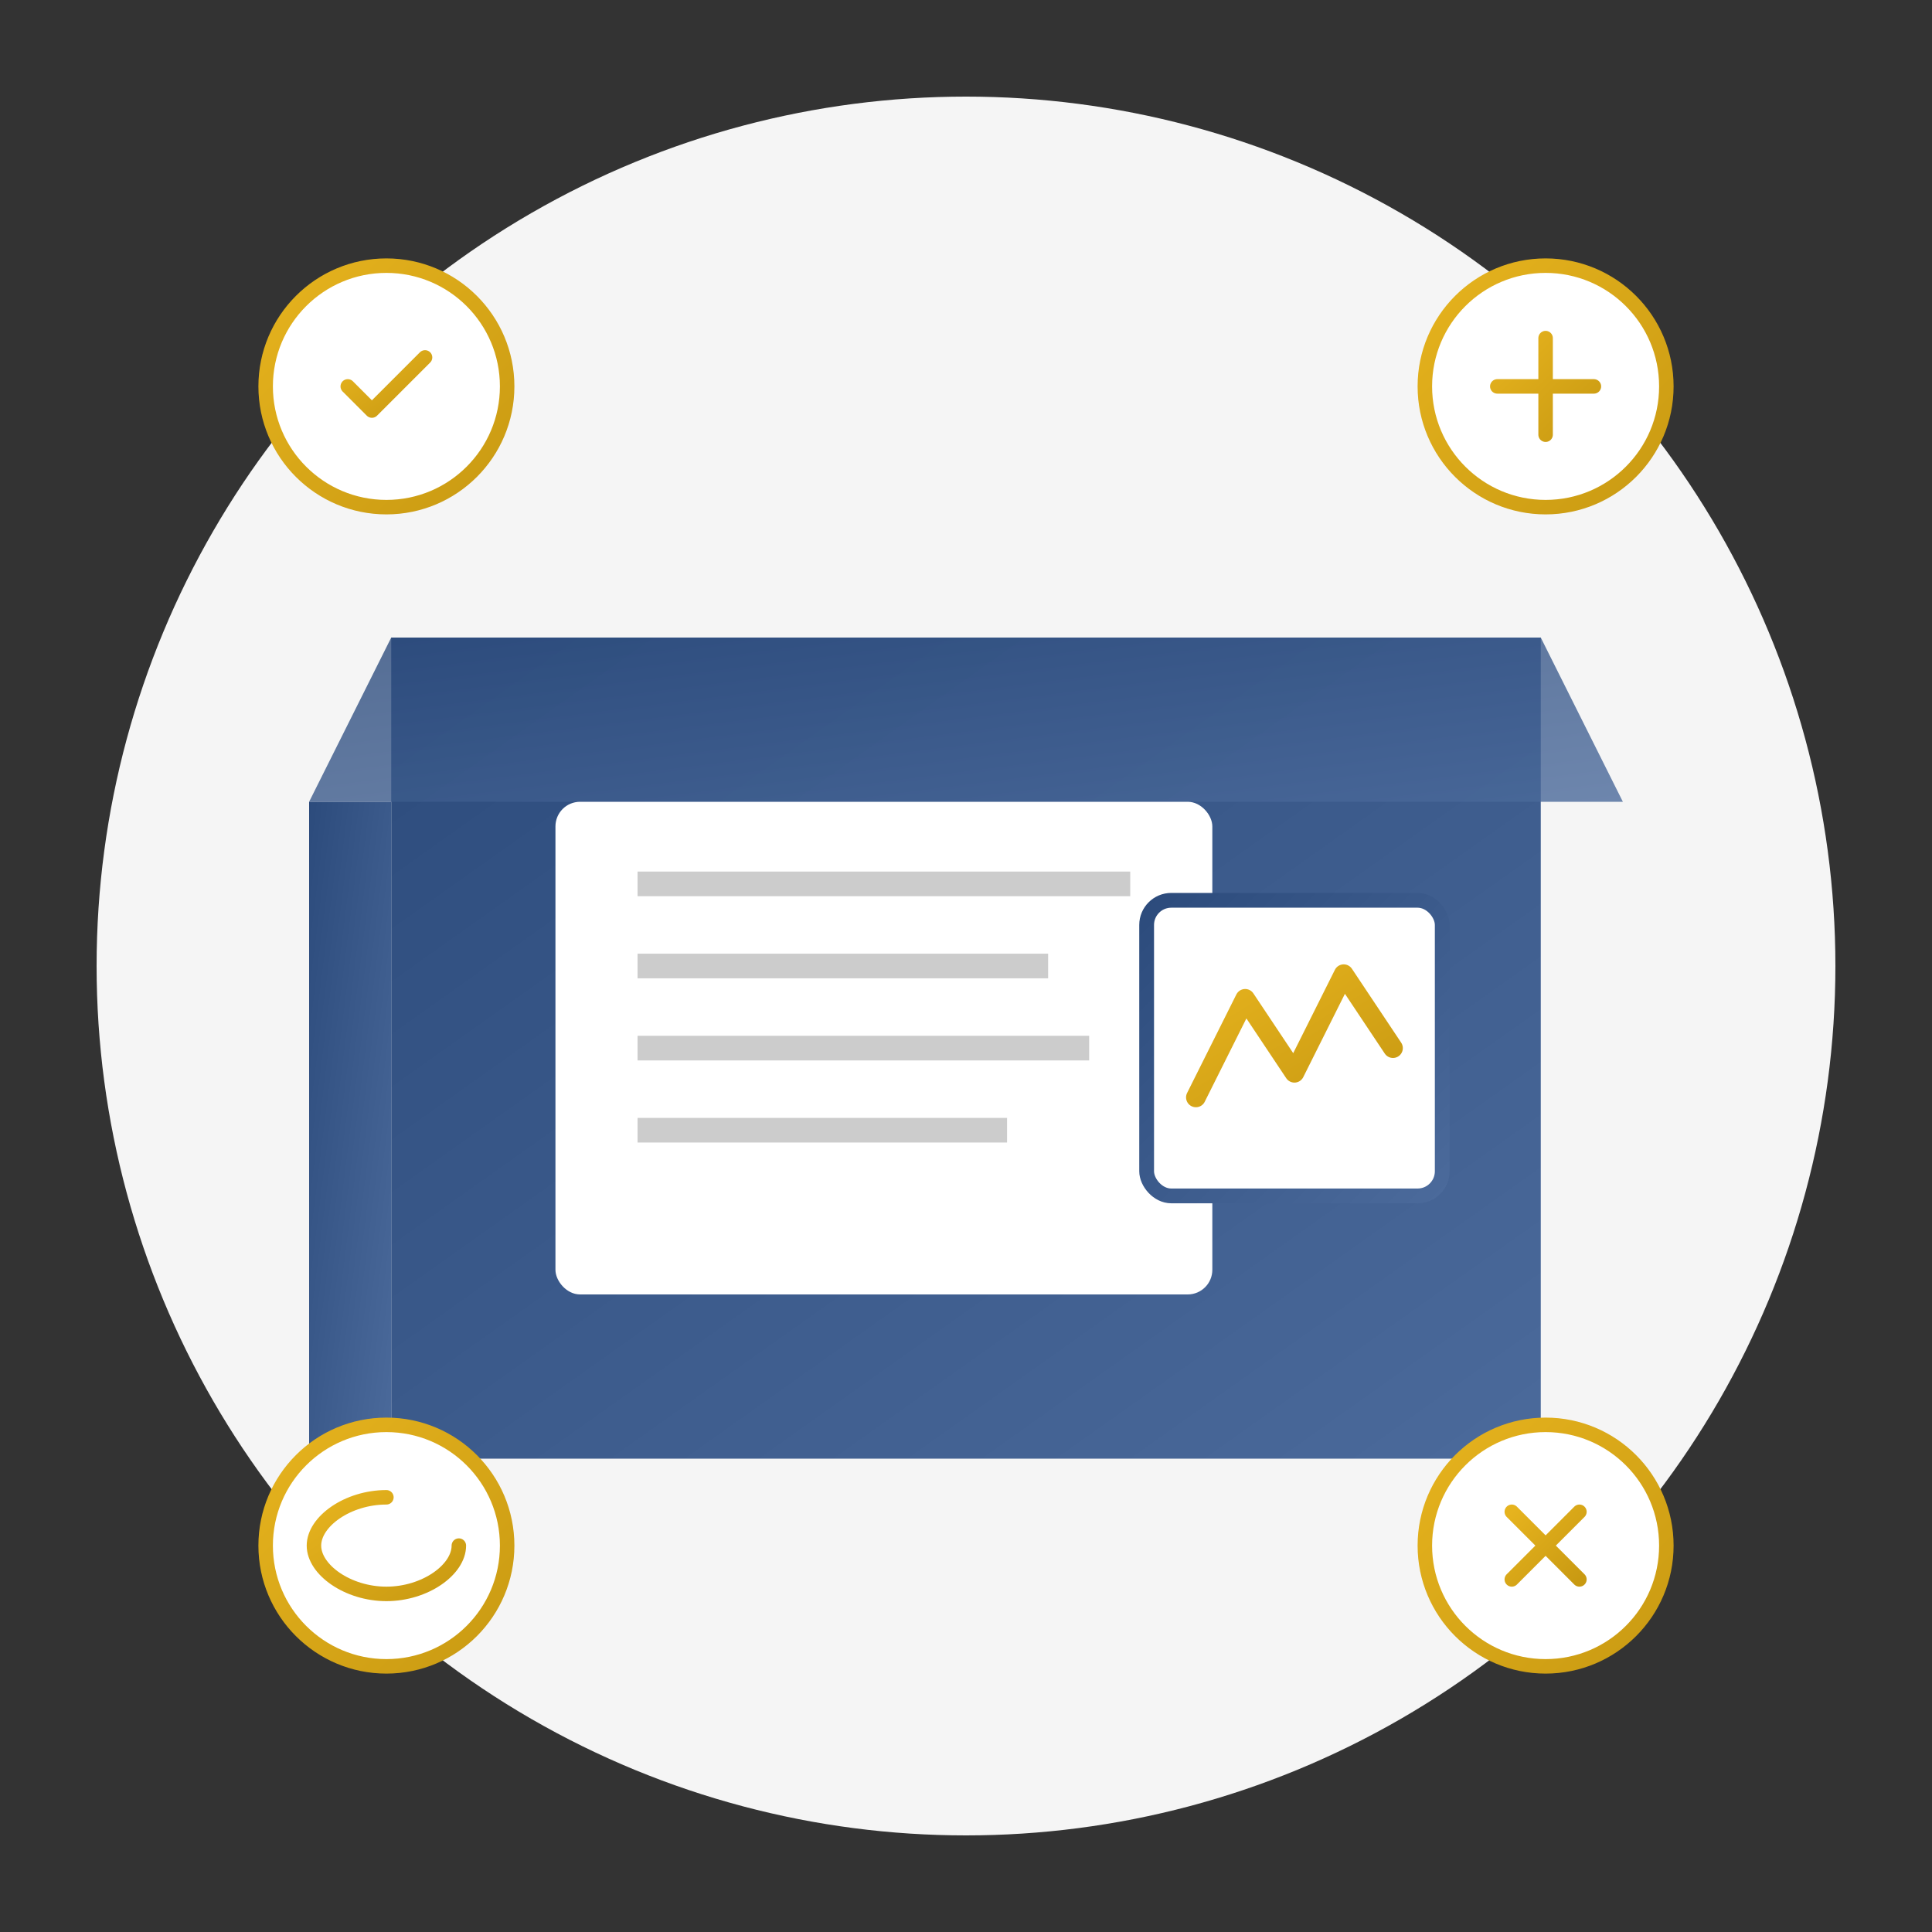 <svg xmlns="http://www.w3.org/2000/svg" width="200" height="200" viewBox="0 0 200 200">
  <rect x="0" y="0" width="200" height="200" fill="#333333" stroke="none"/>
  <defs>
    <linearGradient id="services-gradient" x1="0%" y1="0%" x2="100%" y2="100%">
      <stop offset="0%" stop-color="#2c4b7c"/>
      <stop offset="100%" stop-color="#4b6a9b"/>
    </linearGradient>
    <linearGradient id="gold-accent" x1="0%" y1="0%" x2="100%" y2="100%">
      <stop offset="0%" stop-color="#e6b31e"/>
      <stop offset="100%" stop-color="#c99a12"/>
    </linearGradient>
  </defs>
  
  <!-- Cercle d'arrière-plan -->
  <circle cx="100" cy="100" r="90" fill="#f5f5f5"/>
  
  <!-- Dossier financier -->
  <g transform="translate(100, 100) scale(0.85)">
    <!-- Corps du dossier -->
    <path d="M-70,-40 H70 V60 H-70 Z" fill="url(#services-gradient)" rx="5" ry="5"/>
    <path d="M-80,-20 H-70 V60 H-80 Z" fill="url(#services-gradient)"/>
    <path d="M-80,-20 H80 L70,-40 H-70 Z" fill="url(#services-gradient)" opacity="0.8"/>
    
    <!-- Documents dans le dossier -->
    <rect x="-50" y="-20" width="80" height="60" fill="white" rx="3" ry="3"/>
    
    <!-- Lignes de texte sur le document -->
    <line x1="-40" y1="-10" x2="20" y2="-10" stroke="#ccc" stroke-width="3"/>
    <line x1="-40" y1="0" x2="10" y2="0" stroke="#ccc" stroke-width="3"/>
    <line x1="-40" y1="10" x2="15" y2="10" stroke="#ccc" stroke-width="3"/>
    <line x1="-40" y1="20" x2="5" y2="20" stroke="#ccc" stroke-width="3"/>
    
    <!-- Symbole de graphique pour les services financiers -->
    <g transform="translate(40, 10) scale(0.6)">
      <rect x="-30" y="-30" width="60" height="60" fill="white" stroke="url(#services-gradient)" stroke-width="3" rx="5" ry="5"/>
      <polyline points="-20,10 -10,-10 0,5 10,-15 20,0" 
                fill="none" stroke="url(#gold-accent)" stroke-width="4" stroke-linecap="round" stroke-linejoin="round"/>
    </g>
  </g>
  
  <!-- Icônes représentant les différents services -->
  <g transform="translate(40, 40) scale(0.5)">
    <circle cx="0" cy="0" r="25" fill="white" stroke="url(#gold-accent)" stroke-width="3"/>
    <path d="M-8,0 L-3,5 L8,-6" fill="none" stroke="url(#gold-accent)" stroke-width="3" stroke-linecap="round" stroke-linejoin="round"/>
  </g>
  
  <g transform="translate(160, 40) scale(0.5)">
    <circle cx="0" cy="0" r="25" fill="white" stroke="url(#gold-accent)" stroke-width="3"/>
    <path d="M-10,0 L10,0 M0,-10 L0,10" stroke="url(#gold-accent)" stroke-width="3" stroke-linecap="round"/>
  </g>
  
  <g transform="translate(40, 160) scale(0.5)">
    <circle cx="0" cy="0" r="25" fill="white" stroke="url(#gold-accent)" stroke-width="3"/>
    <path d="M0,-10 C-8,-10 -15,-5 -15,0 C-15,5 -8,10 0,10 C8,10 15,5 15,0" 
          fill="none" stroke="url(#gold-accent)" stroke-width="3" stroke-linecap="round"/>
    <line x1="0" y1="-10" x2="0" y2="10" stroke="url(#gold-accent)" stroke-width="3" stroke-linecap="round"/>
  </g>
  
  <g transform="translate(160, 160) scale(0.5)">
    <circle cx="0" cy="0" r="25" fill="white" stroke="url(#gold-accent)" stroke-width="3"/>
    <path d="M-7,-7 L7,7 M-7,7 L7,-7" stroke="url(#gold-accent)" stroke-width="3" stroke-linecap="round"/>
  </g>
</svg>
